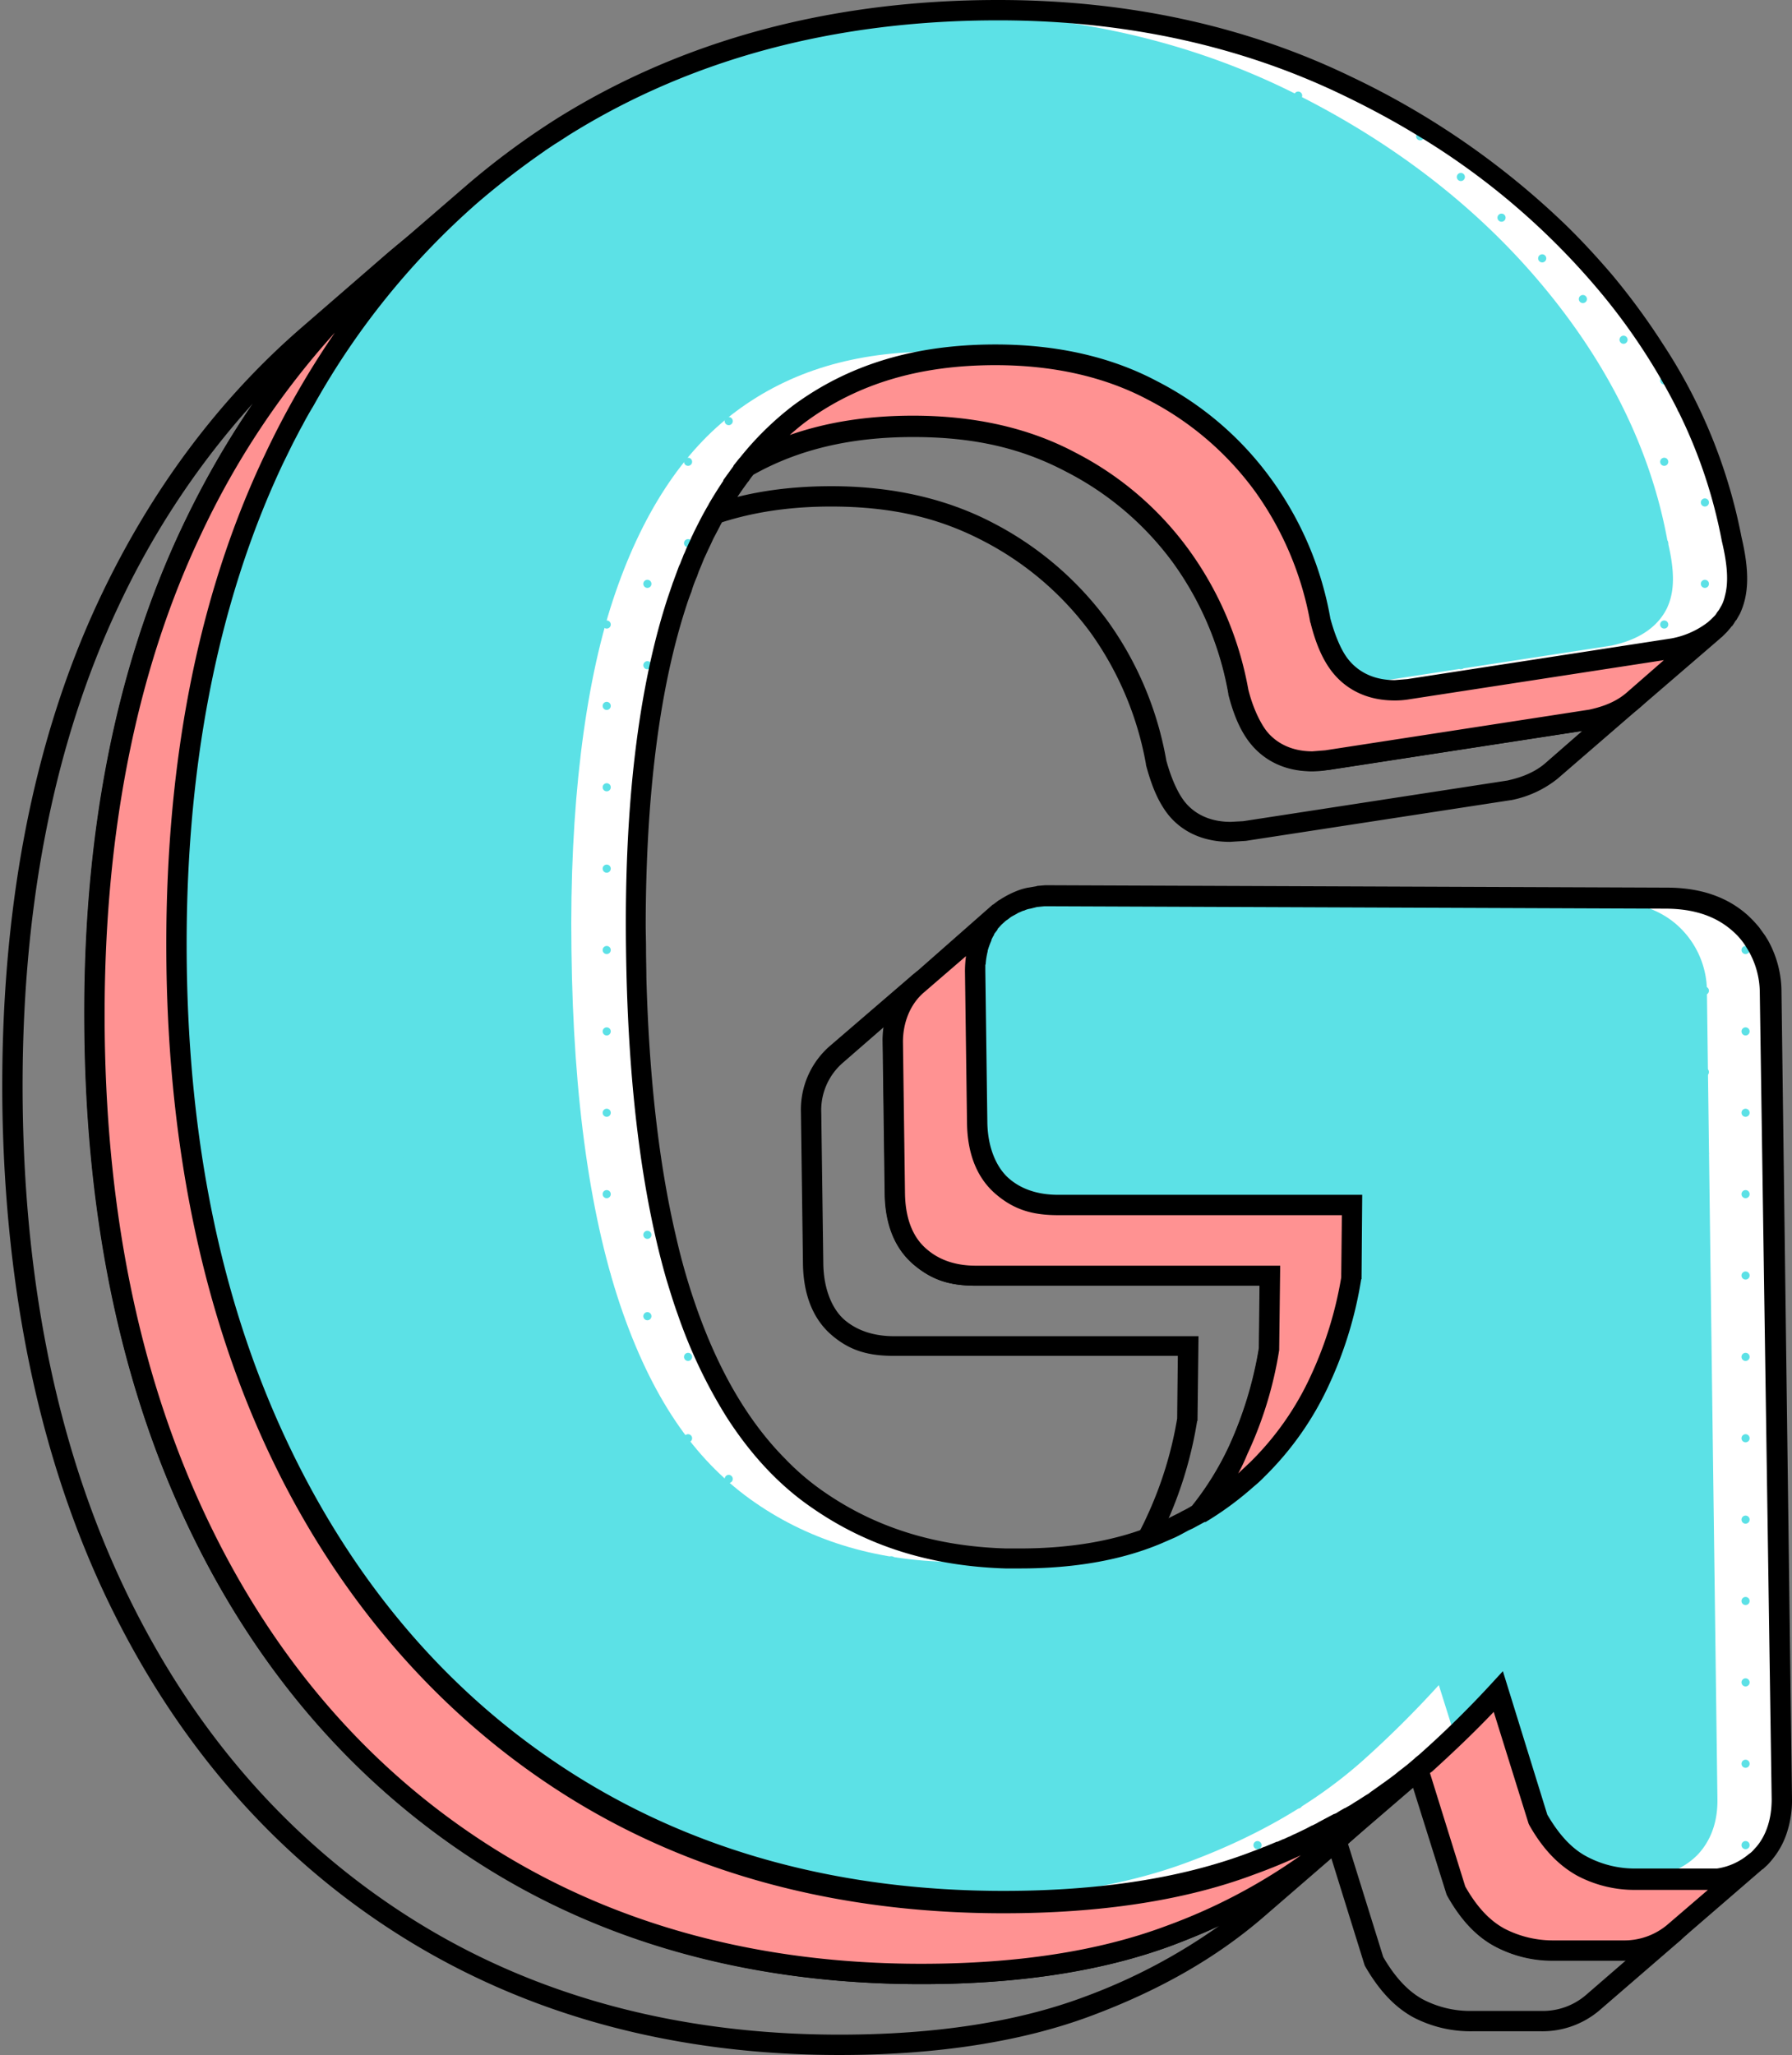 <?xml version="1.0" encoding="UTF-8" standalone="no"?><svg xmlns="http://www.w3.org/2000/svg" xmlns:xlink="http://www.w3.org/1999/xlink" fill="#000000" height="606.1" preserveAspectRatio="xMidYMid meet" version="1" viewBox="-0.7 0.0 528.7 606.1" width="528.7" zoomAndPan="magnify"><rect x="-0.7" y="0.0" width="528.7" height="606.1" fill="#808080" stroke="none"/><g data-name="Layer 4 copy 2" id="change1_2"><path d="M31.3,472.5c20.4,42.2,49.4,75.4,86.4,98.6s80.4,35,129.3,35c28.7,0,53.7-3.9,74.1-11.5s37.1-17.2,51-29.2l20-17.3,9.8,31.5.2.4c4.1,7.1,8.7,12,14.2,15a36.5,36.5,0,0,0,17.5,4.1h20.1a26,26,0,0,0,17.1-6l24.2-20.9h0l1.4-1.4h.1a25.7,25.7,0,0,0,2.1-2.4,26.9,26.9,0,0,0,3.7-7.4,29.5,29.5,0,0,0,1.3-9.5l-3-238.1a32.1,32.1,0,0,0-4-15.2l-.9-1.3a20.3,20.3,0,0,0-1.8-2.6,35.1,35.1,0,0,0-3.3-3.4c-6-5.5-14.1-8.3-23.9-8.3l-180.7-.7h-2.7l-2.4.3h-.2l-2.3.5h-.2l-2.2.7h0a21.2,21.2,0,0,0-6.2,3.1h-.2l-1.6,1.3a.1.1,0,0,1-.1.1h0l-24.3,20.9a24.9,24.9,0,0,0-8.2,19.3l.6,44.5c.1,9.3,3,16.5,8.5,21.2s11,6.1,18.4,6.1h83.7l-.2,18.5a112.5,112.5,0,0,1-8.9,28.8A87.4,87.4,0,0,1,326.9,465l-2.9,1.6-.9.5-2.7,1.3-1.1.5a30,30,0,0,1-3.6,1.6c-11,4.7-24.3,7-39.5,7H272c-20.8-.7-38.4-6.2-53.8-16.8a78.4,78.4,0,0,1-11.4-9.6c-10.7-10.9-19.4-25.8-26.1-44.3a212.5,212.5,0,0,1-6.2-21.5c-5-21.3-7.9-46.8-8.6-76.3-.1-2.7-.1-5.4-.2-8.1v-7.7c0-38.1,4.1-69.7,12.1-94,.4-1.4.8-2.7,1.3-4a4.2,4.2,0,0,1,.4-1c.4-1.2.8-2.4,1.3-3.6l.5-1.1.9-2.4a10.1,10.1,0,0,0,.7-1.5l1.2-2.8.9-1.9.6-1.1c.6-1.4,1.3-2.7,2-4a.4.4,0,0,0,.1-.3l1.3-2.2c0-.1,0-.1.1-.2s1.6-2.9,2.5-4.3a.1.1,0,0,0,.1-.1c1.3-2.1,2.7-4.1,4.2-6.1v-.2l1.4-1.9c13.4-7.4,28.9-11.1,47.2-11.1s32.2,3.5,45,10.2a91.3,91.3,0,0,1,31.7,27.2,95.5,95.5,0,0,1,16.2,38.6v.2h0c1.6,6,3.4,10.3,5.9,13.8s8.1,8.9,18.9,8.9l4.7-.3,78.1-12h.1a31.5,31.5,0,0,0,13.7-6.3l23.6-20.4.3-.3.3-.2h0l1.6-1.5h0l1.4-1.6h0l1.2-1.6v-.2a16.2,16.2,0,0,0,1-1.8c2.8-5.7,2.9-12.5.5-22.8-3.6-19.6-11.4-38.6-23-56.8a192.3,192.3,0,0,0-15.3-20.6,178.7,178.7,0,0,0-13.3-14.3c-17.7-17.5-39-32.3-63.5-44.1-31.1-14.9-66.2-22.5-104.3-22.5-49.3,0-93,11.7-130,34.9a209.3,209.3,0,0,0-26.9,19.8h0L88.4,96.5C64,117.6,44,144.3,29,175.9,9,218-.7,268.5,0,326.1.8,381.7,11.3,431,31.3,472.5Zm435.8,116a19.5,19.5,0,0,1-13.2,4.6H433.8a30.1,30.1,0,0,1-14.7-3.4c-4.4-2.4-8.2-6.5-11.7-12.5L397,543.8a1,1,0,0,0,.5-.4c6.6-5.8,12.7-11.7,18.4-17.6l10.3,32.9.2.4c4,7.1,8.6,12,14.1,15a37,37,0,0,0,17.5,4.1h21ZM343.2,449.8a118.8,118.8,0,0,0,9.3-30.7h.1l.3-25H263.1c-5.9,0-10.8-1.6-14.5-4.7s-6.3-9.1-6.4-16.7l-.6-44.5a18.5,18.5,0,0,1,6.2-14.6l12.3-10.7a31.9,31.9,0,0,0-.3,4.5l.6,44.5c.1,9.3,3,16.5,8.6,21.2s10.9,6.1,18.3,6.1H371l-.2,18.4a111.6,111.6,0,0,1-8.8,28.9,85.7,85.7,0,0,1-18.1,25.7l-3.5,3.2C341.4,453.5,342.3,451.7,343.2,449.8ZM455.1,225.2c-4,3.4-8.9,4.5-11,5l-78,12-3.7.2c-8.1,0-12.2-4-14-6.5s-3.6-6.5-5-11.6a99.9,99.9,0,0,0-17.2-41,97.4,97.4,0,0,0-33.8-29c-13.7-7.2-29.8-10.9-47.8-10.9-13.5,0-25.6,1.9-36.5,5.8,1.5-1.4,3.1-2.6,4.6-3.8,15.3-11.4,33.7-16.9,56.1-16.9,17.1,0,32.2,3.4,45.1,10.2a90.9,90.9,0,0,1,31.6,27.2,94.3,94.3,0,0,1,16.3,38.6v.2h0c1.6,6,3.5,10.3,6,13.7s8.1,9,18.8,9l4.7-.3,74.8-11.5ZM116.1,80.6a193.8,193.8,0,0,1,19.7-15.1h0l3-2,.5-.3,2.9-1.9.6-.3c36-22.6,78.7-34,126.8-34,37.2,0,71.4,7.4,101.7,21.9,7.5,3.7,14.7,7.6,21.6,11.8a216.8,216.8,0,0,1,53.3,45A181.4,181.4,0,0,1,470,141.7l.2.2c.1.2.1.4.2.5a146.6,146.6,0,0,1,12.7,38h0c1.8,7.2,2.1,12.3,1,16.2a15.7,15.7,0,0,1-1,2.6,6.4,6.4,0,0,1-.8,1.4.5.5,0,0,1-.2.4l-.7.9-.3.4-.8.9-.3.3-.9.8c-3.9,3.3-8.8,4.4-10.8,4.9l-77.9,12-3.8.2c-8.1,0-12.2-4-13.9-6.5s-3.7-6.5-5-11.6a100.1,100.1,0,0,0-17.3-41,98,98,0,0,0-33.7-29c-13.8-7.2-29.8-10.9-47.9-10.9-23.7,0-43.3,5.9-59.6,18.1a84,84,0,0,0-15.7,15.3h-.1l-.2.3-1.5,2-.3.3c-.9,1.3-1.9,2.6-2.8,4v.2c-1.5,2.2-2.9,4.4-4.2,6.7l-.3.5a74.9,74.9,0,0,0-3.6,6.9l-.6,1.1-1,2.2c-.5.9-.9,1.9-1.3,2.8s-.5,1.1-.7,1.7a26,26,0,0,0-1,2.5,6.1,6.1,0,0,0-.5,1.2c-.5,1.2-1,2.5-1.4,3.8a3.6,3.6,0,0,0-.4,1.1l-1.5,4.1c-8.7,26.6-12.8,61.5-12.3,103.7.5,38.9,4.5,71.6,12,97.2,1.1,3.7,2.2,7.2,3.4,10.6a145.1,145.1,0,0,0,14.5,30.1,92.8,92.8,0,0,0,25.2,26.8c16.3,11.2,35,17.1,57,17.8h4.4c16,0,30.1-2.5,41.9-7.5l3.9-1.7,1.2-.6,2.6-1.3,1.3-.7,3.4-1.9h.3a89.5,89.5,0,0,0,13.9-10h0l.7-.6h0l2.8-2.7a92.4,92.4,0,0,0,19.2-27.4,119.1,119.1,0,0,0,9.4-30.7h0l.3-25H287.3c-5.9,0-10.8-1.6-14.4-4.7s-6.4-9.2-6.5-16.7l-.6-44.5c0-.7.1-1.3.1-2h0V305a15.1,15.1,0,0,1,.7-3.7h0v-.2a18.8,18.8,0,0,1,1.2-3h0l.9-1.5v-.2h0l.9-1.4h.2a6.9,6.9,0,0,1,1.1-1.3l1.2-1.1.6-.5,1-.7.5-.3,1.3-.7h.3l1.6-.7h.1l1.9-.6h.1l2-.4h.1l2-.3h2.5l180.7.7c6.9,0,12.7,1.6,17.3,4.7l2.6,2a26.1,26.1,0,0,1,4.1,4.8,25.3,25.3,0,0,1,3.9,13.4l3,238.1c.1,6.8-2.2,11.2-4.4,13.9l-.2.2-.8.9-1.3,1.2a19.2,19.2,0,0,1-9.3,4.2H458a29.7,29.7,0,0,1-14.6-3.4c-4.5-2.4-8.3-6.5-11.7-12.5l-13.2-42.2-2.3,2.6a312.6,312.6,0,0,1-22.4,22l-1,.9-.3.2-2.1,1.8-1.4,1.1-1.2,1h0l-1.1.9-1.6,1.2h0l-1.1.8-4.6,3.2h0l-.5.3-1,.7h0l-1.4.9h0l-.6.4-1,.6h0l-1.4.9h0l-1.5.9h-.1l-1.5.8h0l-1.1.6-.4.3h-.1l-3.2,1.8h-.1l-1.4.8h-.4l-1.3.8h-.1l-1.5.8h0l-.6.2-2.8,1.4h0l-.6.2-1.3.6h0l-1.5.6h-.1l-1.9.8h-.1l-3.7,1.6h-.1l-1.2.5h0l-3.6,1.4c-19.8,7.4-44.1,11.1-72.1,11.1-47.7,0-90.2-11.5-126.1-34.1S80.8,490.2,60.9,449,31,359.8,30.3,305.1c-.7-56.7,8.8-106.3,28.4-147.5.8-1.7,1.6-3.4,2.5-5.1l.5-1.1,2.6-5.1h.1l3-5.5.4-.7h0A227.6,227.6,0,0,1,116.1,80.6ZM34.4,178.5A241.8,241.8,0,0,1,73.9,119a267.5,267.5,0,0,0-20.6,36c-20,42.1-29.8,92.6-29,150.2.7,55.6,11.2,104.9,31.2,146.4S105,527,141.9,550.2s80.4,35,129.3,35c28.8,0,53.7-3.9,74.2-11.5,4.7-1.8,9.2-3.6,13.6-5.7a169.2,169.2,0,0,1-39.9,21c-19.8,7.4-44.1,11.1-72.1,11.1-47.8,0-90.2-11.5-126.1-34.1s-64.3-54.9-84.2-96.1S6.7,380.8,6,326C5.3,269.3,14.9,219.7,34.4,178.5Z"/></g><g data-name="Layer 13 copy 2" id="change2_1"><path d="M59.1,449.9c20,41.5,48.5,74.1,84.8,97s79.1,34.3,127.2,34.3c28.3,0,52.8-3.7,72.8-11.2s36.2-16.8,49.7-28.5l24.2-20.9-.7.6,1.1-1,11.6,37c3.6,6.4,7.7,10.8,12.5,13.4a33,33,0,0,0,15.6,3.7h20.2a21.6,21.6,0,0,0,14.4-5.1l24.3-20.9-.6.5,1.8-1.6c2.8-2.9,6.1-8,6-16.5l-3.1-238.1a26.3,26.3,0,0,0-8.6-19.6c-5.3-4.8-12.5-7.2-21.3-7.2l-180.7-.7c-6.8,0-11.9,2-15.5,5.1h0l-24.2,20.9c-4.8,4.1-6.9,10.1-6.9,16.2l.6,44.5c.1,8.1,2.5,14.2,7.2,18.2s9.3,5.2,15.7,5.2H375l-.3,22.7a117.8,117.8,0,0,1-9.2,30.2,88.3,88.3,0,0,1-11.9,19.1,107.1,107.1,0,0,1-12.2,6.2c-11.4,4.8-25.3,7.3-41.1,7.3-23.4,0-43.1-5.7-60.2-17.5s-29.9-30.4-39-55.9-14.7-62.9-15.2-107.2c-.6-42,3.5-76.7,12.2-103,5.3-16.2,12.3-29.8,20.8-40.5,14.2-8.1,30.6-12,49.8-12s33.5,3.6,46.9,10.6a95.4,95.4,0,0,1,33.1,28.4,98.6,98.6,0,0,1,16.9,40.3,36.9,36.9,0,0,0,5.3,12.4c2,2.7,6.7,7.3,15.6,7.3l4.1-.3,78-12c2.2-.5,7.5-1.7,11.9-5.5l24.2-20.9c-.1.2-.3.3-.4.4a19.1,19.1,0,0,0,4.8-5.9c2.3-4.9,2.4-10.9.1-20.2-4.9-26.6-17.5-52.1-37.4-75.7s-45.1-42.7-75.5-57.3S331.3,4,293.8,4c-48.5,0-91.6,11.5-127.9,34.3a205,205,0,0,0-27,20c.2-.2.4-.3.5-.5L115.2,78.7c-24,20.7-43.6,46.9-58.4,78.1-19.7,41.5-29.3,91.4-28.6,148.4C28.9,360.2,39.3,408.9,59.1,449.9ZM493.3,190.3h0Zm10.7-4.8-1,.8Zm-1.2.9-.9.6Zm-1.2.8-.9.5Zm-1.1.5-1,.5Zm-1.3.7-.8.3Zm-1.1.4-1,.4Zm-1.1.4-.8.3Zm-1.1.4-.7.2Zm-.9.2-.7.2Zm-.9.3h0ZM231.1,124l.8-.6Zm137,425.1,3.7-1.4Zm4.9-1.9,2.4-1Zm3.8-1.6,2.1-.9Zm3.6-1.6,2-.9Zm3.5-1.6,1.9-.9Zm3.4-1.7,1.8-.9Zm3.3-1.7,1.8-.9Zm23.9-15.6,1.3-1.1Zm-20.6,13.8,1.7-.9Zm3.1-1.8,1.7-1Zm3.1-1.9,1.6-1Zm3.1-1.9,1.5-1Zm2.9-2,1.5-1Zm2.9-2,1.4-1.1Zm2.7-2.1,1.5-1.1Zm102,25-.5.2Zm2.3-1.6-.5.4Zm-.7.6-.5.3Zm-.8.5-.5.3Zm-1.6.9-.6.3Zm-9.2,2.4h0Zm8.3-1.9-.8.3Zm-1,.4-1,.3Zm-1.3.4-.7.3Zm-1.1.4-.7.2Zm-1.2.3h0Zm-1.2.2h0Zm-1.2.1h0ZM294.1,270.9a.1.1,0,0,0-.1.1A.1.1,0,0,1,294.1,270.9Zm-.9.9-.2.2Zm-.7.8-.2.3Zm-.6.9-.3.3Zm-.6.9-.3.3Zm-.6.9-.2.4Zm-.5,1-.2.3Zm-.5,1c0,.1-.1.2-.1.3S289.7,277.4,289.7,277.3Zm-.5,1.3v0Zm-.3,1c0,.1-.1.2-.1.4S288.9,279.7,288.9,279.6Zm-.3,1c0,.2,0,.3-.1.4S288.6,280.8,288.6,280.6Zm-.2,1.1c0,.1-.1.3-.1.4S288.4,281.8,288.4,281.7Zm-.2,1v0Zm-.1,1.1v0Zm-.1,1.1v0Zm80.2,151.7a2.3,2.3,0,0,0-.7.7A2.3,2.3,0,0,1,368.2,436.6ZM134.6,62.1l1-.9Zm-4.5,4.2a2.3,2.3,0,0,0,.7-.7A2.3,2.3,0,0,1,130.1,66.3Zm-3.2,3.2-.9.9ZM83.5,130.7c.2-.4.5-.8.7-1.3S83.7,130.3,83.5,130.7Zm3.2-6.1v0Zm2.8-5.2a7.5,7.5,0,0,0,.7-1.2A7.5,7.5,0,0,1,89.5,119.4Zm3.3-5.7.3-.3Zm3.1-5,.8-1.2Zm3.5-5.4.3-.5Zm3.4-5a10.5,10.5,0,0,0,.8-1.1A10.5,10.5,0,0,1,102.8,98.3Zm3.7-5,.4-.5Zm3.6-4.8.9-1Zm3.8-4.7.5-.6Zm4-4.6a3.9,3.9,0,0,0,.8-1A3.9,3.9,0,0,1,117.9,79.2Zm3.9-4.4.6-.6Z" fill="#ff9292"/></g><g data-name="Layer 4" id="change3_1"><path d="M293.8,4c37.5,0,71.9,7.5,102.5,22.2s55.8,33.9,75.5,57.3,32.5,49.1,37.4,75.7c2.3,9.3,2.2,15.3-.1,20.2-4.1,8.3-13.3,10.3-16.3,11l-78,12-4,.3c-9,0-13.6-4.6-15.6-7.4s-3.9-6.9-5.3-12.3a100.2,100.2,0,0,0-17-40.3,95,95,0,0,0-33-28.4c-13.4-7.1-29.2-10.6-46.9-10.6-23.3,0-42.5,5.7-58.5,17.6s-28.1,30.6-36.4,55.8-12.8,61-12.2,103c.5,44.3,5.7,80.3,15.2,107.2s22.2,44.3,39,55.9,36.8,17.5,60.2,17.5c15.8,0,29.7-2.5,41.1-7.3s21.5-11.4,29.5-19.3a92.4,92.4,0,0,0,18.9-26.9A117.8,117.8,0,0,0,399,377l.2-22.7H311.5c-6.4,0-11.7-1.8-15.8-5.2s-7-10.1-7.1-18.2l-.6-44.6c-.1-10.5,6.7-21.2,22.3-21.2l180.7.7c8.8,0,16,2.4,21.3,7.2a26.3,26.3,0,0,1,8.6,19.6L524,530.7c.1,8.5-3.2,13.6-6,16.5a21.5,21.5,0,0,1-15.7,6.2H482.2a32.4,32.4,0,0,1-15.6-3.7c-4.9-2.6-9-7-12.6-13.4l-12.2-39.2A304.3,304.3,0,0,1,419,519.6c-13.7,12.1-30.8,22-50.9,29.5s-44.5,11.2-72.7,11.2c-48.2,0-91-11.5-127.2-34.3s-64.9-55.5-84.9-97S53.1,339.3,52.4,284.3c-.7-57,8.9-106.9,28.6-148.4s48.5-74.8,84.9-97.6S245.3,4,293.8,4Z" fill="#5ce1e6"/></g><g data-name="Layer 4 copy 4" fill="#ffffff" id="change4_1"><path d="M494.3,273a26.3,26.3,0,0,1,8.6,19.6L506,530.7c.1,8.5-3.2,13.6-6,16.5a21.5,21.5,0,0,1-15.7,6.2h18a21.5,21.5,0,0,0,15.7-6.2c2.8-2.9,6.1-8,6-16.5l-3.1-238.1a26.3,26.3,0,0,0-8.6-19.6c-5.3-4.8-12.5-7.2-21.3-7.2l-180.7-.7h-1.9l164.6.7C481.8,265.8,489,268.2,494.3,273Z"/><path d="M401,519.6c-13.7,12.1-30.8,22-50.9,29.5-17.8,6.7-39.3,10.4-63.8,11.1h9.1c28.2,0,52.7-3.7,72.7-11.2s37.2-17.4,50.9-29.5c3.2-2.8,6.2-5.6,9.2-8.5l-4.4-14A304.3,304.3,0,0,1,401,519.6Z"/><path d="M453.8,83.5c19.9,23.6,32.5,49.1,37.4,75.7,2.3,9.3,2.2,15.3-.1,20.2-4.1,8.3-13.3,10.3-16.3,11l-71.6,11a21.1,21.1,0,0,0,7.6,1.3l4-.3,78-12c3-.7,12.2-2.7,16.3-11,2.3-4.9,2.4-10.9.1-20.2-4.9-26.6-17.5-52.1-37.4-75.7s-45.1-42.7-75.5-57.3S331.3,4,293.8,4h-9.4c34.1,1.1,65.7,8.5,93.9,22.1C408.7,40.8,434.1,60.1,453.8,83.5Z"/><path d="M216.5,121.3c-15.9,11.8-28.1,30.6-36.4,55.8s-12.8,61-12.2,103c.5,44.3,5.7,80.3,15.2,107.2s22.2,44.3,39,55.9,36.8,17.5,60.2,17.5c3.2,0,6.2-.1,9.1-.3-19.6-1.3-36.4-7-51.3-17.2-16.8-11.6-29.9-30.4-39-55.9s-14.7-62.9-15.2-107.2c-.6-42,3.5-76.7,12.2-103s20.5-44,36.4-55.8c13.9-10.3,30.1-16,49.3-17.3-2.8-.2-5.8-.3-8.8-.3C251.7,103.7,232.5,109.4,216.5,121.3Z"/></g><g data-name="Layer 4 copy 3" fill="#5ce1e6" id="change5_1"><circle cx="490.3" cy="136.2" r="1.2"/><circle cx="490.3" cy="112.2" r="1.2"/><circle cx="502.3" cy="172.2" r="1.2"/><circle cx="502.3" cy="148.2" r="1.2"/><circle cx="490.3" cy="184.2" r="1.2"/><circle cx="490.3" cy="160.2" r="1.2"/><circle cx="514.3" cy="280.2" r="1.2"/><path d="M501.6,267.2a1.1,1.1,0,0,0-.5,1,1.2,1.2,0,0,0,1.2,1.2,1.3,1.3,0,0,0,1.2-1.2c0-.2-.1-.3-.1-.5Z"/><circle cx="490.3" cy="280.2" r="1.2"/><circle cx="514.3" cy="328.2" r="1.2"/><circle cx="514.3" cy="304.2" r="1.2"/><circle cx="502.3" cy="316.2" r="1.2"/><circle cx="502.3" cy="292.2" r="1.2"/><circle cx="490.3" cy="328.2" r="1.2"/><circle cx="490.3" cy="304.2" r="1.2"/><circle cx="514.3" cy="376.2" r="1.2"/><circle cx="514.3" cy="352.2" r="1.2"/><circle cx="502.3" cy="364.2" r="1.2"/><circle cx="502.3" cy="340.2" r="1.2"/><circle cx="490.3" cy="376.2" r="1.2"/><circle cx="490.3" cy="352.2" r="1.2"/><circle cx="514.3" cy="424.2" r="1.2"/><circle cx="514.3" cy="400.2" r="1.2"/><circle cx="502.3" cy="412.2" r="1.2"/><circle cx="502.3" cy="388.2" r="1.2"/><circle cx="490.3" cy="424.2" r="1.2"/><circle cx="490.3" cy="400.2" r="1.2"/><circle cx="514.3" cy="472.2" r="1.2"/><circle cx="514.3" cy="448.2" r="1.2"/><circle cx="502.3" cy="460.2" r="1.2"/><circle cx="502.3" cy="436.2" r="1.2"/><circle cx="490.3" cy="472.2" r="1.2"/><circle cx="490.3" cy="448.2" r="1.2"/><circle cx="514.3" cy="520.2" r="1.2"/><circle cx="514.3" cy="496.2" r="1.2"/><circle cx="502.3" cy="508.2" r="1.2"/><circle cx="502.3" cy="484.2" r="1.2"/><circle cx="490.3" cy="520.2" r="1.2"/><circle cx="490.3" cy="496.2" r="1.2"/><circle cx="514.3" cy="544.2" r="1.2"/><circle cx="502.3" cy="532.2" r="1.2"/><circle cx="490.3" cy="544.2" r="1.2"/><circle cx="466.3" cy="88.2" r="1.2"/><circle cx="454.3" cy="76.2" r="1.2"/><circle cx="442.3" cy="88.2" r="1.2"/><circle cx="442.3" cy="64.2" r="1.2"/><circle cx="466.3" cy="136.2" r="1.2"/><circle cx="466.3" cy="112.2" r="1.2"/><circle cx="478.3" cy="124.2" r="1.2"/><circle cx="454.3" cy="124.2" r="1.2"/><circle cx="478.3" cy="100.2" r="1.2"/><circle cx="454.3" cy="100.2" r="1.2"/><circle cx="442.3" cy="136.2" r="1.2"/><circle cx="442.3" cy="112.2" r="1.2"/><circle cx="466.3" cy="184.2" r="1.2"/><circle cx="466.3" cy="160.2" r="1.2"/><circle cx="478.3" cy="172.2" r="1.2"/><circle cx="454.3" cy="172.2" r="1.2"/><circle cx="478.3" cy="148.2" r="1.2"/><circle cx="454.3" cy="148.2" r="1.2"/><circle cx="442.3" cy="184.2" r="1.2"/><circle cx="442.3" cy="160.2" r="1.2"/><path d="M454.3,195a1.2,1.2,0,0,0-1.2,1.2v.3l2.4-.4A1.3,1.3,0,0,0,454.3,195Z"/><circle cx="466.3" cy="280.2" r="1.2"/><circle cx="478.3" cy="268.2" r="1.2"/><circle cx="454.3" cy="268.2" r="1.2"/><circle cx="442.3" cy="280.2" r="1.2"/><circle cx="466.3" cy="328.2" r="1.2"/><circle cx="466.3" cy="304.2" r="1.2"/><circle cx="478.3" cy="316.2" r="1.2"/><circle cx="454.3" cy="316.2" r="1.2"/><circle cx="478.3" cy="292.2" r="1.2"/><circle cx="454.3" cy="292.2" r="1.2"/><circle cx="442.3" cy="328.2" r="1.2"/><circle cx="442.3" cy="304.2" r="1.2"/><circle cx="466.3" cy="376.2" r="1.2"/><circle cx="466.3" cy="352.2" r="1.2"/><circle cx="478.3" cy="364.2" r="1.2"/><circle cx="454.3" cy="364.2" r="1.2"/><circle cx="478.3" cy="340.2" r="1.2"/><circle cx="454.3" cy="340.2" r="1.2"/><circle cx="442.3" cy="376.2" r="1.2"/><circle cx="442.3" cy="352.2" r="1.2"/><circle cx="466.3" cy="424.2" r="1.2"/><circle cx="466.3" cy="400.2" r="1.2"/><circle cx="478.3" cy="412.2" r="1.2"/><circle cx="454.3" cy="412.2" r="1.2"/><circle cx="478.3" cy="388.2" r="1.2"/><circle cx="454.3" cy="388.2" r="1.2"/><circle cx="442.3" cy="424.2" r="1.2"/><circle cx="442.3" cy="400.2" r="1.2"/><circle cx="466.3" cy="472.2" r="1.2"/><circle cx="466.3" cy="448.2" r="1.2"/><circle cx="478.3" cy="460.2" r="1.2"/><circle cx="454.3" cy="460.2" r="1.2"/><circle cx="478.3" cy="436.2" r="1.2"/><circle cx="454.3" cy="436.2" r="1.2"/><circle cx="442.3" cy="472.2" r="1.2"/><circle cx="442.3" cy="448.2" r="1.2"/><circle cx="466.3" cy="520.2" r="1.2"/><circle cx="466.3" cy="496.2" r="1.2"/><circle cx="478.3" cy="508.2" r="1.2"/><circle cx="454.3" cy="508.2" r="1.2"/><circle cx="478.3" cy="484.2" r="1.2"/><circle cx="454.3" cy="484.2" r="1.2"/><path d="M442.3,495a1.2,1.2,0,0,0-1.2,1.2,1.1,1.1,0,0,0,.6,1h.1v.2h.5a1.3,1.3,0,0,0,1.2-1.2A1.2,1.2,0,0,0,442.3,495Z"/><circle cx="466.3" cy="544.2" r="1.2"/><circle cx="478.3" cy="532.2" r="1.2"/><circle cx="454.3" cy="532.2" r="1.2"/><circle cx="418.3" cy="40.2" r="1.2"/><circle cx="394.3" cy="40.2" r="1.2"/><circle cx="418.3" cy="88.2" r="1.2"/><circle cx="418.3" cy="64.2" r="1.2"/><circle cx="430.3" cy="76.2" r="1.2"/><circle cx="406.3" cy="76.2" r="1.2"/><circle cx="430.3" cy="52.2" r="1.2"/><circle cx="406.3" cy="52.2" r="1.2"/><circle cx="394.3" cy="88.2" r="1.2"/><circle cx="394.3" cy="64.2" r="1.2"/><circle cx="418.3" cy="136.2" r="1.2"/><circle cx="418.3" cy="112.2" r="1.2"/><circle cx="430.3" cy="124.2" r="1.2"/><circle cx="406.3" cy="124.2" r="1.2"/><circle cx="430.3" cy="100.2" r="1.2"/><circle cx="406.3" cy="100.2" r="1.2"/><circle cx="394.3" cy="136.2" r="1.2"/><circle cx="394.3" cy="112.2" r="1.2"/><circle cx="418.3" cy="184.2" r="1.2"/><circle cx="418.3" cy="160.2" r="1.2"/><circle cx="430.3" cy="172.2" r="1.2"/><circle cx="406.3" cy="172.2" r="1.2"/><circle cx="430.3" cy="148.2" r="1.2"/><circle cx="406.3" cy="148.2" r="1.2"/><circle cx="394.3" cy="184.2" r="1.2"/><circle cx="394.3" cy="160.2" r="1.2"/><circle cx="430.3" cy="196.2" r="1.2"/><circle cx="406.3" cy="196.2" r="1.2"/><circle cx="418.3" cy="280.2" r="1.2"/><circle cx="430.3" cy="268.2" r="1.2"/><circle cx="406.3" cy="268.2" r="1.2"/><circle cx="394.3" cy="280.2" r="1.2"/><circle cx="418.3" cy="328.2" r="1.2"/><circle cx="418.3" cy="304.2" r="1.2"/><circle cx="430.3" cy="316.2" r="1.2"/><circle cx="406.3" cy="316.2" r="1.2"/><circle cx="430.3" cy="292.2" r="1.2"/><circle cx="406.3" cy="292.2" r="1.2"/><circle cx="394.3" cy="328.2" r="1.2"/><circle cx="394.3" cy="304.2" r="1.2"/><circle cx="418.3" cy="376.2" r="1.2"/><circle cx="418.3" cy="352.2" r="1.2"/><circle cx="430.3" cy="364.2" r="1.2"/><circle cx="406.3" cy="364.2" r="1.2"/><circle cx="430.3" cy="340.2" r="1.2"/><circle cx="406.3" cy="340.2" r="1.2"/><circle cx="394.3" cy="352.2" r="1.2"/><circle cx="418.3" cy="424.2" r="1.2"/><circle cx="418.3" cy="400.2" r="1.2"/><circle cx="430.3" cy="412.2" r="1.2"/><circle cx="406.3" cy="412.2" r="1.2"/><circle cx="430.3" cy="388.2" r="1.2"/><circle cx="406.3" cy="388.2" r="1.2"/><circle cx="394.3" cy="424.2" r="1.2"/><circle cx="394.3" cy="400.2" r="1.2"/><circle cx="418.3" cy="472.2" r="1.2"/><circle cx="418.3" cy="448.2" r="1.2"/><circle cx="430.3" cy="460.2" r="1.2"/><circle cx="406.3" cy="460.2" r="1.2"/><circle cx="430.3" cy="436.2" r="1.2"/><circle cx="406.3" cy="436.2" r="1.2"/><circle cx="394.3" cy="472.2" r="1.2"/><circle cx="394.3" cy="448.2" r="1.2"/><path d="M419,519.6l.2-.2a1.1,1.1,0,0,0-.9-.4,1.2,1.2,0,0,0-1.2,1.2,1.3,1.3,0,0,0,.3.8l.9-.8Z"/><circle cx="418.3" cy="496.2" r="1.2"/><path d="M431.4,508a1.1,1.1,0,0,0-1.1-1,1.2,1.2,0,0,0-1.2,1.2,1.2,1.2,0,0,0,.9,1.1Z"/><circle cx="406.3" cy="508.2" r="1.2"/><circle cx="430.3" cy="484.2" r="1.2"/><circle cx="406.3" cy="484.2" r="1.2"/><circle cx="394.3" cy="520.2" r="1.2"/><circle cx="394.3" cy="496.2" r="1.2"/><circle cx="370.3" cy="40.2" r="1.2"/><path d="M369.3,15.4a1.9,1.9,0,0,0-.2.8,1.2,1.2,0,0,0,1.2,1.2,1.3,1.3,0,0,0,1.2-1.2h0Z"/><circle cx="382.3" cy="28.2" r="1.2"/><circle cx="358.3" cy="28.2" r="1.2"/><circle cx="346.3" cy="40.2" r="1.2"/><circle cx="346.3" cy="16.2" r="1.2"/><circle cx="370.3" cy="88.2" r="1.2"/><circle cx="370.3" cy="64.2" r="1.2"/><circle cx="382.3" cy="76.2" r="1.2"/><circle cx="358.3" cy="76.2" r="1.2"/><circle cx="382.3" cy="52.2" r="1.2"/><circle cx="358.3" cy="52.2" r="1.2"/><circle cx="346.3" cy="88.2" r="1.2"/><circle cx="346.3" cy="64.2" r="1.2"/><circle cx="370.3" cy="136.2" r="1.2"/><circle cx="370.3" cy="112.2" r="1.2"/><circle cx="382.3" cy="124.2" r="1.2"/><circle cx="358.3" cy="124.2" r="1.2"/><circle cx="382.3" cy="100.2" r="1.2"/><circle cx="358.3" cy="100.2" r="1.2"/><circle cx="346.3" cy="112.2" r="1.2"/><circle cx="382.3" cy="148.2" r="1.2"/><circle cx="370.3" cy="280.2" r="1.2"/><circle cx="382.3" cy="268.2" r="1.2"/><circle cx="358.3" cy="268.2" r="1.2"/><circle cx="346.3" cy="280.2" r="1.2"/><circle cx="370.3" cy="328.2" r="1.2"/><circle cx="370.3" cy="304.2" r="1.2"/><circle cx="382.3" cy="316.2" r="1.2"/><circle cx="358.3" cy="316.2" r="1.2"/><circle cx="382.3" cy="292.2" r="1.2"/><circle cx="358.3" cy="292.2" r="1.2"/><circle cx="346.3" cy="328.2" r="1.2"/><circle cx="346.3" cy="304.2" r="1.2"/><circle cx="370.3" cy="352.2" r="1.2"/><circle cx="382.3" cy="340.2" r="1.2"/><circle cx="358.3" cy="340.2" r="1.2"/><circle cx="346.3" cy="352.2" r="1.2"/><circle cx="370.3" cy="472.2" r="1.2"/><circle cx="370.3" cy="448.2" r="1.2"/><circle cx="382.3" cy="460.2" r="1.2"/><circle cx="358.3" cy="460.2" r="1.2"/><circle cx="382.3" cy="436.2" r="1.2"/><circle cx="346.3" cy="472.2" r="1.2"/><circle cx="370.3" cy="520.2" r="1.2"/><circle cx="370.3" cy="496.2" r="1.2"/><circle cx="382.3" cy="508.2" r="1.2"/><circle cx="358.3" cy="508.2" r="1.2"/><circle cx="382.3" cy="484.2" r="1.2"/><circle cx="358.3" cy="484.2" r="1.2"/><circle cx="346.3" cy="520.2" r="1.2"/><circle cx="346.3" cy="496.2" r="1.2"/><circle cx="370.3" cy="544.2" r="1.2"/><circle cx="382.3" cy="532.2" r="1.2"/><circle cx="358.3" cy="532.2" r="1.2"/><circle cx="346.3" cy="544.2" r="1.2"/><circle cx="322.3" cy="40.2" r="1.2"/><circle cx="322.3" cy="16.2" r="1.2"/><circle cx="334.3" cy="28.2" r="1.2"/><circle cx="310.3" cy="28.2" r="1.2"/><path d="M310.3,5.4a1.3,1.3,0,0,0,1.1-.8l-2.3-.2A1.3,1.3,0,0,0,310.3,5.4Z"/><circle cx="298.3" cy="40.2" r="1.2"/><circle cx="298.3" cy="16.2" r="1.2"/><circle cx="322.3" cy="88.2" r="1.2"/><circle cx="322.3" cy="64.2" r="1.2"/><circle cx="334.3" cy="76.2" r="1.2"/><circle cx="310.3" cy="76.2" r="1.2"/><circle cx="334.3" cy="52.2" r="1.2"/><circle cx="310.3" cy="52.2" r="1.2"/><circle cx="298.3" cy="88.2" r="1.2"/><circle cx="298.3" cy="64.2" r="1.2"/><circle cx="334.3" cy="100.2" r="1.2"/><circle cx="310.3" cy="100.2" r="1.2"/><circle cx="322.3" cy="280.2" r="1.2"/><circle cx="334.3" cy="268.2" r="1.2"/><circle cx="310.3" cy="268.2" r="1.2"/><circle cx="298.3" cy="280.2" r="1.2"/><circle cx="322.3" cy="328.2" r="1.2"/><circle cx="322.3" cy="304.2" r="1.2"/><circle cx="334.3" cy="316.2" r="1.2"/><circle cx="310.3" cy="316.2" r="1.2"/><circle cx="334.3" cy="292.2" r="1.2"/><circle cx="310.3" cy="292.2" r="1.2"/><circle cx="298.3" cy="328.2" r="1.2"/><circle cx="298.3" cy="304.2" r="1.2"/><circle cx="322.3" cy="352.2" r="1.2"/><circle cx="334.3" cy="340.2" r="1.2"/><circle cx="310.3" cy="340.2" r="1.2"/><path d="M298.4,351l.8.4A1.2,1.2,0,0,0,298.4,351Z"/><circle cx="322.3" cy="472.2" r="1.2"/><circle cx="334.3" cy="460.2" r="1.2"/><path d="M310.3,461.4a1.1,1.1,0,0,0,1.1-1.1h-2.3A1.2,1.2,0,0,0,310.3,461.4Z"/><circle cx="298.3" cy="472.2" r="1.2"/><circle cx="322.3" cy="520.2" r="1.2"/><circle cx="322.3" cy="496.2" r="1.2"/><circle cx="334.3" cy="508.2" r="1.2"/><circle cx="310.3" cy="508.2" r="1.2"/><circle cx="334.3" cy="484.2" r="1.2"/><circle cx="310.3" cy="484.2" r="1.2"/><circle cx="298.3" cy="520.2" r="1.2"/><circle cx="298.3" cy="496.2" r="1.2"/><circle cx="322.3" cy="544.2" r="1.2"/><circle cx="334.3" cy="556.2" r="1.2"/><circle cx="310.3" cy="556.2" r="1.2"/><circle cx="334.3" cy="532.2" r="1.2"/><circle cx="310.3" cy="532.2" r="1.2"/><circle cx="298.3" cy="544.2" r="1.2"/><circle cx="274.3" cy="40.2" r="1.2"/><circle cx="274.3" cy="16.2" r="1.2"/><circle cx="286.3" cy="28.2" r="1.2"/><circle cx="262.3" cy="28.2" r="1.2"/><path d="M285.1,4.1h0a1.2,1.2,0,0,0,1.2,1.2,1.3,1.3,0,0,0,1.2-1.2.1.1,0,0,0-.1-.1Z"/><circle cx="250.3" cy="40.2" r="1.2"/><circle cx="250.3" cy="16.2" r="1.2"/><circle cx="274.3" cy="88.2" r="1.2"/><circle cx="274.3" cy="64.2" r="1.2"/><circle cx="286.3" cy="76.2" r="1.2"/><circle cx="262.3" cy="76.2" r="1.2"/><circle cx="286.3" cy="52.2" r="1.2"/><circle cx="262.3" cy="52.2" r="1.2"/><circle cx="250.3" cy="88.2" r="1.2"/><circle cx="250.3" cy="64.2" r="1.2"/><circle cx="286.3" cy="100.2" r="1.2"/><circle cx="262.3" cy="100.2" r="1.2"/><path d="M250.3,111a1.2,1.2,0,0,0-1.2,1.2v.4l1.2-.5,1-.5A1.1,1.1,0,0,0,250.3,111Z"/><circle cx="274.3" cy="472.2" r="1.2"/><path d="M285.1,459.8v.4a1.2,1.2,0,0,0,1.2,1.2,1.3,1.3,0,0,0,1.2-1.2h-.1Z"/><circle cx="262.3" cy="460.2" r="1.2"/><circle cx="250.3" cy="472.2" r="1.2"/><circle cx="274.3" cy="520.2" r="1.2"/><circle cx="274.3" cy="496.2" r="1.2"/><circle cx="286.3" cy="508.2" r="1.2"/><circle cx="262.3" cy="508.2" r="1.2"/><circle cx="286.3" cy="484.2" r="1.2"/><circle cx="262.3" cy="484.2" r="1.2"/><circle cx="250.3" cy="520.2" r="1.2"/><circle cx="250.3" cy="496.2" r="1.2"/><circle cx="274.3" cy="544.2" r="1.2"/><circle cx="286.3" cy="556.2" r="1.2"/><circle cx="262.3" cy="556.2" r="1.2"/><circle cx="286.3" cy="532.2" r="1.2"/><circle cx="262.3" cy="532.2" r="1.2"/><circle cx="250.3" cy="544.2" r="1.2"/><circle cx="226.3" cy="40.2" r="1.2"/><circle cx="226.3" cy="16.2" r="1.2"/><circle cx="238.3" cy="28.2" r="1.2"/><circle cx="214.3" cy="28.2" r="1.2"/><circle cx="202.3" cy="40.2" r="1.2"/><circle cx="226.3" cy="88.2" r="1.2"/><circle cx="226.3" cy="64.2" r="1.2"/><circle cx="238.3" cy="76.2" r="1.2"/><circle cx="214.3" cy="76.2" r="1.2"/><circle cx="238.3" cy="52.2" r="1.2"/><circle cx="214.3" cy="52.2" r="1.2"/><circle cx="202.3" cy="88.2" r="1.2"/><circle cx="202.3" cy="64.2" r="1.2"/><circle cx="226.3" cy="112.2" r="1.2"/><circle cx="214.3" cy="124.2" r="1.2"/><circle cx="238.3" cy="100.2" r="1.2"/><circle cx="214.3" cy="100.2" r="1.2"/><circle cx="202.3" cy="136.2" r="1.2"/><circle cx="202.3" cy="112.2" r="1.2"/><circle cx="202.3" cy="160.2" r="1.2"/><circle cx="202.3" cy="424.2" r="1.2"/><circle cx="202.3" cy="400.2" r="1.2"/><circle cx="226.3" cy="472.2" r="1.2"/><circle cx="226.3" cy="448.2" r="1.2"/><path d="M249.2,448.7a1.4,1.4,0,0,0,1.1.7h0Z"/><circle cx="238.3" cy="460.2" r="1.2"/><circle cx="214.3" cy="460.2" r="1.2"/><circle cx="214.3" cy="436.2" r="1.2"/><circle cx="202.3" cy="472.2" r="1.2"/><circle cx="202.3" cy="448.2" r="1.2"/><circle cx="226.3" cy="520.2" r="1.2"/><circle cx="226.3" cy="496.2" r="1.2"/><circle cx="238.3" cy="508.2" r="1.2"/><circle cx="214.3" cy="508.2" r="1.2"/><circle cx="238.3" cy="484.2" r="1.2"/><circle cx="214.3" cy="484.2" r="1.2"/><circle cx="202.3" cy="520.2" r="1.2"/><circle cx="202.3" cy="496.2" r="1.2"/><circle cx="226.3" cy="544.2" r="1.2"/><circle cx="238.3" cy="532.2" r="1.2"/><circle cx="214.3" cy="532.2" r="1.2"/><path d="M203.4,543.8a1.2,1.2,0,0,0-1.1-.8h-.6l.6.2Z"/><circle cx="178.3" cy="40.2" r="1.2"/><circle cx="190.3" cy="28.2" r="1.2"/><circle cx="178.3" cy="88.2" r="1.2"/><circle cx="178.3" cy="64.2" r="1.2"/><circle cx="190.3" cy="76.2" r="1.2"/><circle cx="166.3" cy="76.2" r="1.2"/><circle cx="190.3" cy="52.2" r="1.2"/><circle cx="166.3" cy="52.2" r="1.2"/><circle cx="154.3" cy="88.2" r="1.2"/><circle cx="154.3" cy="64.2" r="1.2"/><circle cx="178.3" cy="136.2" r="1.2"/><circle cx="178.3" cy="112.2" r="1.2"/><circle cx="190.3" cy="124.2" r="1.2"/><circle cx="166.3" cy="124.2" r="1.2"/><circle cx="190.3" cy="100.2" r="1.2"/><circle cx="166.3" cy="100.2" r="1.2"/><circle cx="154.3" cy="136.2" r="1.2"/><circle cx="154.3" cy="112.2" r="1.2"/><circle cx="178.3" cy="184.2" r="1.2"/><circle cx="178.3" cy="160.2" r="1.2"/><circle cx="190.3" cy="172.2" r="1.2"/><circle cx="166.3" cy="172.2" r="1.2"/><circle cx="190.3" cy="148.2" r="1.2"/><circle cx="166.3" cy="148.2" r="1.2"/><circle cx="154.3" cy="184.2" r="1.2"/><circle cx="154.3" cy="160.2" r="1.2"/><circle cx="178.3" cy="232.2" r="1.2"/><circle cx="178.3" cy="208.2" r="1.2"/><circle cx="166.3" cy="220.2" r="1.2"/><circle cx="190.3" cy="196.2" r="1.2"/><circle cx="166.3" cy="196.2" r="1.2"/><circle cx="154.3" cy="232.2" r="1.2"/><circle cx="154.3" cy="208.2" r="1.2"/><circle cx="178.3" cy="280.2" r="1.2"/><circle cx="178.3" cy="256.2" r="1.2"/><circle cx="166.3" cy="268.2" r="1.2"/><circle cx="166.3" cy="244.2" r="1.2"/><circle cx="154.3" cy="280.2" r="1.2"/><circle cx="154.3" cy="256.2" r="1.2"/><circle cx="178.3" cy="328.2" r="1.2"/><circle cx="178.3" cy="304.2" r="1.2"/><circle cx="166.3" cy="316.2" r="1.2"/><circle cx="166.3" cy="292.2" r="1.2"/><circle cx="154.3" cy="328.2" r="1.2"/><circle cx="154.3" cy="304.2" r="1.2"/><circle cx="178.3" cy="376.2" r="1.2"/><circle cx="178.3" cy="352.2" r="1.2"/><circle cx="190.3" cy="364.2" r="1.2"/><circle cx="166.3" cy="364.2" r="1.2"/><path d="M190.3,341.4h0L190,339a1.1,1.1,0,0,0-.9,1.2A1.2,1.2,0,0,0,190.3,341.4Z"/><circle cx="166.3" cy="340.2" r="1.2"/><circle cx="154.3" cy="376.2" r="1.2"/><circle cx="154.3" cy="352.2" r="1.2"/><circle cx="178.3" cy="424.2" r="1.2"/><circle cx="178.3" cy="400.2" r="1.2"/><circle cx="190.3" cy="412.2" r="1.2"/><circle cx="166.3" cy="412.2" r="1.2"/><circle cx="190.3" cy="388.2" r="1.2"/><circle cx="166.3" cy="388.2" r="1.2"/><circle cx="154.3" cy="424.2" r="1.2"/><circle cx="154.3" cy="400.2" r="1.2"/><circle cx="178.3" cy="472.2" r="1.2"/><circle cx="178.3" cy="448.2" r="1.2"/><circle cx="190.3" cy="460.2" r="1.2"/><circle cx="166.3" cy="460.2" r="1.2"/><circle cx="190.3" cy="436.2" r="1.2"/><circle cx="166.3" cy="436.2" r="1.2"/><circle cx="154.3" cy="472.2" r="1.2"/><circle cx="154.3" cy="448.2" r="1.2"/><circle cx="178.3" cy="520.2" r="1.2"/><circle cx="178.3" cy="496.2" r="1.2"/><circle cx="190.3" cy="508.2" r="1.2"/><circle cx="166.3" cy="508.2" r="1.2"/><circle cx="190.3" cy="484.2" r="1.2"/><circle cx="166.3" cy="484.2" r="1.2"/><circle cx="154.3" cy="496.2" r="1.2"/><circle cx="190.3" cy="532.2" r="1.2"/><circle cx="130.3" cy="88.2" r="1.2"/><circle cx="142.3" cy="76.2" r="1.2"/><circle cx="130.3" cy="136.2" r="1.2"/><circle cx="130.3" cy="112.2" r="1.2"/><circle cx="142.3" cy="124.2" r="1.2"/><circle cx="118.3" cy="124.2" r="1.2"/><circle cx="142.3" cy="100.2" r="1.2"/><circle cx="118.3" cy="100.2" r="1.2"/><circle cx="106.3" cy="136.2" r="1.2"/><circle cx="106.3" cy="112.2" r="1.2"/><circle cx="130.3" cy="184.2" r="1.2"/><circle cx="130.3" cy="160.2" r="1.2"/><circle cx="142.3" cy="172.2" r="1.2"/><circle cx="118.3" cy="172.2" r="1.2"/><circle cx="142.3" cy="148.2" r="1.2"/><circle cx="118.3" cy="148.2" r="1.2"/><circle cx="106.3" cy="184.2" r="1.2"/><circle cx="106.3" cy="160.2" r="1.2"/><circle cx="130.3" cy="232.2" r="1.2"/><circle cx="130.3" cy="208.2" r="1.2"/><circle cx="142.3" cy="220.2" r="1.2"/><circle cx="118.3" cy="220.2" r="1.2"/><circle cx="142.3" cy="196.2" r="1.2"/><circle cx="118.3" cy="196.2" r="1.2"/><circle cx="106.3" cy="232.2" r="1.2"/><circle cx="106.3" cy="208.2" r="1.2"/><circle cx="130.3" cy="280.2" r="1.2"/><circle cx="130.3" cy="256.2" r="1.2"/><circle cx="142.3" cy="268.2" r="1.2"/><circle cx="118.3" cy="268.2" r="1.2"/><circle cx="142.3" cy="244.2" r="1.2"/><circle cx="118.3" cy="244.2" r="1.2"/><circle cx="106.3" cy="280.2" r="1.2"/><circle cx="106.3" cy="256.2" r="1.2"/><circle cx="130.3" cy="328.2" r="1.2"/><circle cx="130.3" cy="304.2" r="1.2"/><circle cx="142.3" cy="316.2" r="1.2"/><circle cx="118.3" cy="316.2" r="1.2"/><circle cx="142.3" cy="292.2" r="1.2"/><circle cx="118.3" cy="292.2" r="1.2"/><circle cx="106.3" cy="328.2" r="1.2"/><circle cx="106.3" cy="304.2" r="1.2"/><circle cx="130.3" cy="376.2" r="1.2"/><circle cx="130.3" cy="352.2" r="1.2"/><circle cx="142.3" cy="364.2" r="1.2"/><circle cx="118.3" cy="364.2" r="1.2"/><circle cx="142.3" cy="340.2" r="1.2"/><circle cx="118.3" cy="340.2" r="1.2"/><circle cx="106.3" cy="376.2" r="1.2"/><circle cx="106.3" cy="352.2" r="1.2"/><circle cx="130.3" cy="424.2" r="1.2"/><circle cx="130.3" cy="400.2" r="1.2"/><circle cx="142.3" cy="412.2" r="1.2"/><circle cx="118.3" cy="412.2" r="1.2"/><circle cx="142.3" cy="388.2" r="1.2"/><circle cx="118.3" cy="388.2" r="1.2"/><circle cx="106.3" cy="424.2" r="1.2"/><circle cx="106.3" cy="400.2" r="1.2"/><circle cx="130.3" cy="472.2" r="1.2"/><circle cx="130.3" cy="448.2" r="1.2"/><circle cx="142.3" cy="460.2" r="1.2"/><circle cx="118.3" cy="460.2" r="1.2"/><circle cx="142.3" cy="436.2" r="1.2"/><circle cx="118.3" cy="436.2" r="1.2"/><circle cx="106.3" cy="448.2" r="1.2"/><path d="M130.3,495a.8.8,0,0,0-.7.2l1.7,1.6a1.4,1.4,0,0,0,.2-.6A1.2,1.2,0,0,0,130.3,495Z"/><path d="M142.4,507l1,.8A1.1,1.1,0,0,0,142.4,507Z"/><circle cx="142.3" cy="484.2" r="1.2"/><path d="M118.3,483a6.9,6.9,0,0,1,1.1,1.3.1.1,0,0,1,.1-.1A1.2,1.2,0,0,0,118.3,483Z"/><circle cx="82.3" cy="136.2" r="1.2"/><circle cx="94.3" cy="124.2" r="1.2"/><circle cx="82.3" cy="184.2" r="1.2"/><circle cx="82.3" cy="160.2" r="1.2"/><circle cx="94.3" cy="172.2" r="1.2"/><circle cx="70.3" cy="172.2" r="1.2"/><circle cx="94.3" cy="148.2" r="1.2"/><circle cx="82.3" cy="232.2" r="1.2"/><circle cx="82.3" cy="208.2" r="1.2"/><circle cx="94.3" cy="220.2" r="1.2"/><circle cx="70.3" cy="220.2" r="1.2"/><circle cx="94.3" cy="196.2" r="1.2"/><circle cx="70.3" cy="196.2" r="1.2"/><circle cx="58.3" cy="232.2" r="1.2"/><path d="M58.6,207l-.3,1.6c-.1.2-.1.5-.2.7h.2a1.3,1.3,0,0,0,1.2-1.2A1.2,1.2,0,0,0,58.6,207Z"/><circle cx="82.3" cy="280.2" r="1.2"/><circle cx="82.3" cy="256.2" r="1.2"/><circle cx="94.3" cy="268.2" r="1.2"/><circle cx="70.3" cy="268.2" r="1.2"/><circle cx="94.3" cy="244.2" r="1.2"/><circle cx="70.3" cy="244.2" r="1.2"/><circle cx="58.3" cy="280.2" r="1.2"/><circle cx="58.3" cy="256.2" r="1.2"/><circle cx="82.3" cy="328.2" r="1.2"/><circle cx="82.3" cy="304.2" r="1.2"/><circle cx="94.3" cy="316.2" r="1.2"/><circle cx="70.3" cy="316.2" r="1.2"/><circle cx="94.3" cy="292.2" r="1.2"/><circle cx="70.3" cy="292.2" r="1.2"/><circle cx="58.3" cy="328.2" r="1.2"/><circle cx="58.3" cy="304.2" r="1.2"/><circle cx="82.3" cy="376.2" r="1.2"/><circle cx="82.3" cy="352.2" r="1.2"/><circle cx="94.3" cy="364.2" r="1.2"/><circle cx="70.3" cy="364.2" r="1.2"/><circle cx="94.3" cy="340.2" r="1.2"/><circle cx="70.3" cy="340.2" r="1.2"/><path d="M58.6,351a15.5,15.5,0,0,0,.4,2.1,1.2,1.2,0,0,0,.5-.9A1.3,1.3,0,0,0,58.6,351Z"/><path d="M82.3,423a1.2,1.2,0,0,0-1.2,1.2h0a3,3,0,0,0,.4.8,1.2,1.2,0,0,0,.8.4,1.3,1.3,0,0,0,1.2-1.2A1.2,1.2,0,0,0,82.3,423Z"/><circle cx="82.3" cy="400.2" r="1.2"/><circle cx="94.3" cy="412.2" r="1.2"/><circle cx="94.3" cy="388.2" r="1.2"/><circle cx="70.3" cy="388.2" r="1.2"/><circle cx="94.3" cy="436.2" r="1.2"/></g><g data-name="Layer 4 copy" id="change1_1"><path d="M55.5,451.6c20.3,42.2,49.4,75.4,86.3,98.7s80.4,34.9,129.3,34.9c28.8,0,53.7-3.8,74.2-11.5s37-17.2,50.9-29.2l20-17.2,9.9,31.5.2.4c4,7.1,8.6,12,14.1,14.9a35.9,35.9,0,0,0,17.5,4.2h20.2a25.2,25.2,0,0,0,17-6.1l24.2-20.9h.1l1.4-1.3h0a27.6,27.6,0,0,0,2.1-2.5,23.7,23.7,0,0,0,3.7-7.3,30.2,30.2,0,0,0,1.4-9.5l-3.1-238.1a31.4,31.4,0,0,0-4-15.3l-.8-1.3-1.8-2.5A36.1,36.1,0,0,0,515,270c-6.1-5.5-14.1-8.2-23.9-8.2l-180.8-.7h-2.7l-2.4.2c0,.1-.1.1-.2.1l-2.3.4h-.1a19.5,19.5,0,0,0-2.3.6h0a27.7,27.7,0,0,0-6.2,3.1H294l-1.7,1.3h-.1L268,288.1a24.9,24.9,0,0,0-8.3,19.2l.6,44.6c.1,9.3,3,16.4,8.6,21.1s11,6.2,18.3,6.2h83.7l-.2,18.4a114,114,0,0,1-8.8,28.9A87.2,87.2,0,0,1,351,444.1a26.9,26.9,0,0,1-2.9,1.6l-.9.5-2.6,1.3-1.1.6-3.6,1.6c-11,4.6-24.3,7-39.6,7h-4.2c-20.7-.6-38.4-6.1-53.7-16.7a74.2,74.2,0,0,1-11.4-9.7q-16.2-16.3-26.1-44.3a189.4,189.4,0,0,1-6.2-21.5c-5-21.3-7.9-46.8-8.7-76.2,0-2.7-.1-5.4-.1-8.2s-.1-5.1-.1-7.7c.1-38.1,4.1-69.7,12.1-94,.4-1.3.9-2.6,1.4-3.9l.3-1a38.4,38.4,0,0,1,1.4-3.6c.1-.4.3-.8.4-1.2l1-2.4.6-1.5,1.3-2.8.9-1.9.5-1.1,2.1-4c0-.1,0-.2.1-.2l1.2-2.3h.1c.8-1.5,1.7-2.9,2.6-4.3h0c1.4-2.2,2.8-4.2,4.2-6.1l.2-.2a13.3,13.3,0,0,1,1.4-1.9c13.4-7.5,28.8-11.1,47.1-11.1s32.2,3.4,45.1,10.2A89.9,89.9,0,0,1,345.4,166a93.7,93.7,0,0,1,16.3,38.6h0v.2c1.5,5.9,3.4,10.3,5.9,13.7s8.1,9,18.8,9a27.1,27.1,0,0,0,4.7-.4l78.1-12h.1c2.4-.5,8.6-1.9,13.7-6.3l23.7-20.4.3-.3.3-.2h0l1.6-1.6h0c.4-.5.9-1,1.3-1.6h.1a16.3,16.3,0,0,0,1.1-1.7h.1l1.1-1.9c2.7-5.7,2.9-12.5.5-22.7a157.8,157.8,0,0,0-23.1-56.8,202.7,202.7,0,0,0-15.2-20.7c-4.2-4.9-8.6-9.7-13.3-14.3a238.3,238.3,0,0,0-63.6-44C366.9,7.6,331.9,0,293.8,0c-49.3,0-93.1,11.8-130.1,34.9a227.9,227.9,0,0,0-26.9,19.9h0L112.6,75.7c-24.4,21-44.4,47.8-59.4,79.4-20,42-29.8,92.5-29,150.1C24.9,360.9,35.4,410.1,55.5,451.6ZM491.2,567.7a19.7,19.7,0,0,1-13.1,4.6H457.9a31.1,31.1,0,0,1-14.6-3.4c-4.5-2.4-8.3-6.5-11.7-12.5L421.2,523a1,1,0,0,1,.5-.4c6.5-5.9,12.7-11.8,18.3-17.7l10.3,33,.2.4c4,7.1,8.7,11.9,14.1,14.9a36.1,36.1,0,0,0,17.6,4.2h21ZM367.3,428.9a114.2,114.2,0,0,0,9.4-30.7h0l.3-24.9H287.2q-8.8,0-14.4-4.8c-4.2-3.5-6.4-9.1-6.5-16.6l-.6-44.6c0-5.8,2.2-11.2,6.2-14.6l12.4-10.7a34,34,0,0,0-.3,4.5l.6,44.6c.1,9.3,3,16.4,8.5,21.1s11,6.2,18.4,6.2h83.7l-.2,18.4a112.5,112.5,0,0,1-8.9,28.8,85.9,85.9,0,0,1-18,25.7l-3.5,3.3A57.7,57.7,0,0,0,367.3,428.9ZM479.2,204.3c-3.9,3.4-8.8,4.5-11,5l-77.9,12-3.8.3c-8,0-12.2-4.1-13.9-6.5s-3.7-6.5-5-11.7a100.2,100.2,0,0,0-17.3-40.9,95,95,0,0,0-33.7-29c-13.7-7.3-29.8-10.9-47.9-10.9-13.5,0-25.5,1.9-36.4,5.7,1.5-1.3,3-2.6,4.6-3.8,15.3-11.3,33.6-16.8,56.1-16.8,17,0,32.2,3.4,45,10.2a90.3,90.3,0,0,1,31.7,27.2,94.9,94.9,0,0,1,16.2,38.6h.1v.2c1.5,5.9,3.4,10.3,5.9,13.7s8.1,9,18.9,9a26,26,0,0,0,4.6-.4l74.8-11.5ZM140.2,59.8a240.2,240.2,0,0,1,19.7-15.2.1.1,0,0,0,.1-.1l3-2,.5-.3,2.8-1.8.6-.4C203,17.4,245.6,6,293.8,6c37.1,0,71.3,7.4,101.6,22,7.5,3.6,14.8,7.5,21.7,11.7a214.5,214.5,0,0,1,53.2,45.1,181.4,181.4,0,0,1,23.9,36c0,.1.1.2.1.3l.3.5a147.8,147.8,0,0,1,12.7,38h0c1.7,7.1,2,12.2.9,16.2a11.4,11.4,0,0,1-.9,2.6l-.8,1.4-.2.3a6.1,6.1,0,0,0-.7,1l-.3.4-.8.8-.4.4-.9.8a25,25,0,0,1-10.8,4.8l-77.9,12-3.7.3c-8.1,0-12.2-4.1-14-6.5s-3.6-6.5-5-11.7a98.9,98.9,0,0,0-17.3-40.9,95,95,0,0,0-33.7-29c-13.7-7.3-29.8-10.9-47.8-10.9-23.8,0-43.3,5.9-59.7,18A90.6,90.6,0,0,0,217.6,135h0l-.2.2-1.6,2c-.1.1-.1.3-.2.4l-2.9,4v.2c-1.4,2.1-2.8,4.3-4.2,6.7l-.2.4c-1.3,2.2-2.5,4.5-3.7,6.9l-.6,1.2c-.3.7-.7,1.4-1,2.2l-1.3,2.8a11.1,11.1,0,0,1-.7,1.6c-.3.9-.7,1.7-1,2.6a11.7,11.7,0,0,0-.5,1.1l-1.4,3.8c-.1.4-.3.7-.4,1.1l-1.4,4.1c-8.7,26.6-12.9,61.5-12.3,103.7.5,39,4.5,71.6,11.9,97.3,1.1,3.6,2.2,7.2,3.4,10.5A147.7,147.7,0,0,0,213.7,418c7.2,11.2,15.6,20.2,25.3,26.8,16.3,11.3,35,17.1,56.9,17.8h4.4c16.1,0,30.2-2.5,41.9-7.5l3.9-1.7,1.2-.6,2.6-1.4,1.3-.6,3.5-1.9h.3a94.2,94.2,0,0,0,13.8-10.1h0l.7-.6h0a34.5,34.5,0,0,0,2.8-2.6A91.4,91.4,0,0,0,391.6,408a117.6,117.6,0,0,0,9.3-30.7h.1l.2-24.9H311.5c-5.9,0-10.8-1.6-14.5-4.8s-6.3-9.1-6.4-16.6l-.6-44.6v-1.9h.1v-.2a22,22,0,0,1,.6-3.7h0v-.2a20.9,20.9,0,0,1,1.1-3v-.2h0a10.9,10.9,0,0,1,.8-1.5v-.2h0l1-1.3v-.2l1.2-1.3,1.2-1.1.6-.4.9-.7.5-.3,1.3-.7.3-.2,1.6-.7h.2a6,6,0,0,1,1.9-.6h0l2-.5h.1l2-.2h2.5l180.7.7c6.9,0,12.7,1.5,17.3,4.6a24.7,24.7,0,0,1,2.7,2.1,20.4,20.4,0,0,1,4,4.8,25,25,0,0,1,3.9,13.3L522,530.7c0,6.8-2.2,11.3-4.5,14l-.2.2-.8.9a6.9,6.9,0,0,1-1.3,1.1,18.7,18.7,0,0,1-9.3,4.2H482.2a30.1,30.1,0,0,1-14.7-3.5c-4.4-2.3-8.2-6.4-11.7-12.4l-13.1-42.3-2.4,2.6a293.5,293.5,0,0,1-22.4,22.1l-1,.8-.3.3-2,1.7-1.4,1.1-1.3,1h0l-1.1.9-1.6,1.2h0l-1.1.8-4.5,3.2h0l-.5.4-1,.6h0l-1.4.9h0l-.6.4-1,.6h0l-1.4.9h0l-1.6.9H396l-1.4.8h0l-1.1.7-.5.2h-.1l-3.2,1.7h0l-1.5.8h0l-.3.2-1.4.7h-.1l-1.5.8h0l-.6.3-2.7,1.3h0l-.7.3-1.2.6h-.1l-1.5.7H378l-1.8.8H376l-3.6,1.5h-.1l-1.2.5h0l-3.7,1.4c-19.8,7.4-44,11.1-72,11.1-47.8,0-90.2-11.4-126.2-34s-64.2-55-84.1-96.2S55.1,339,54.4,284.2c-.7-56.6,8.9-106.2,28.4-147.5l2.5-5.1.5-1c.9-1.7,1.8-3.5,2.7-5.1h0c1-1.9,2-3.7,3.1-5.5l.4-.7h0A225.1,225.1,0,0,1,140.2,59.8ZM58.6,157.6A240.8,240.8,0,0,1,98.1,98.1a258.8,258.8,0,0,0-20.7,36.1c-20,42-29.7,92.5-29,150.1.7,55.7,11.3,104.9,31.3,146.4s49.4,75.4,86.3,98.7,80.5,34.9,129.4,34.9c28.7,0,53.7-3.8,74.1-11.5,4.7-1.7,9.3-3.6,13.6-5.6a167.1,167.1,0,0,1-39.9,20.9c-19.8,7.4-44,11.1-72.1,11.1-47.7,0-90.1-11.4-126.1-34s-64.3-55-84.1-96.2-30-89.1-30.7-143.9C29.5,248.5,39,198.9,58.6,157.6Z"/></g></svg>